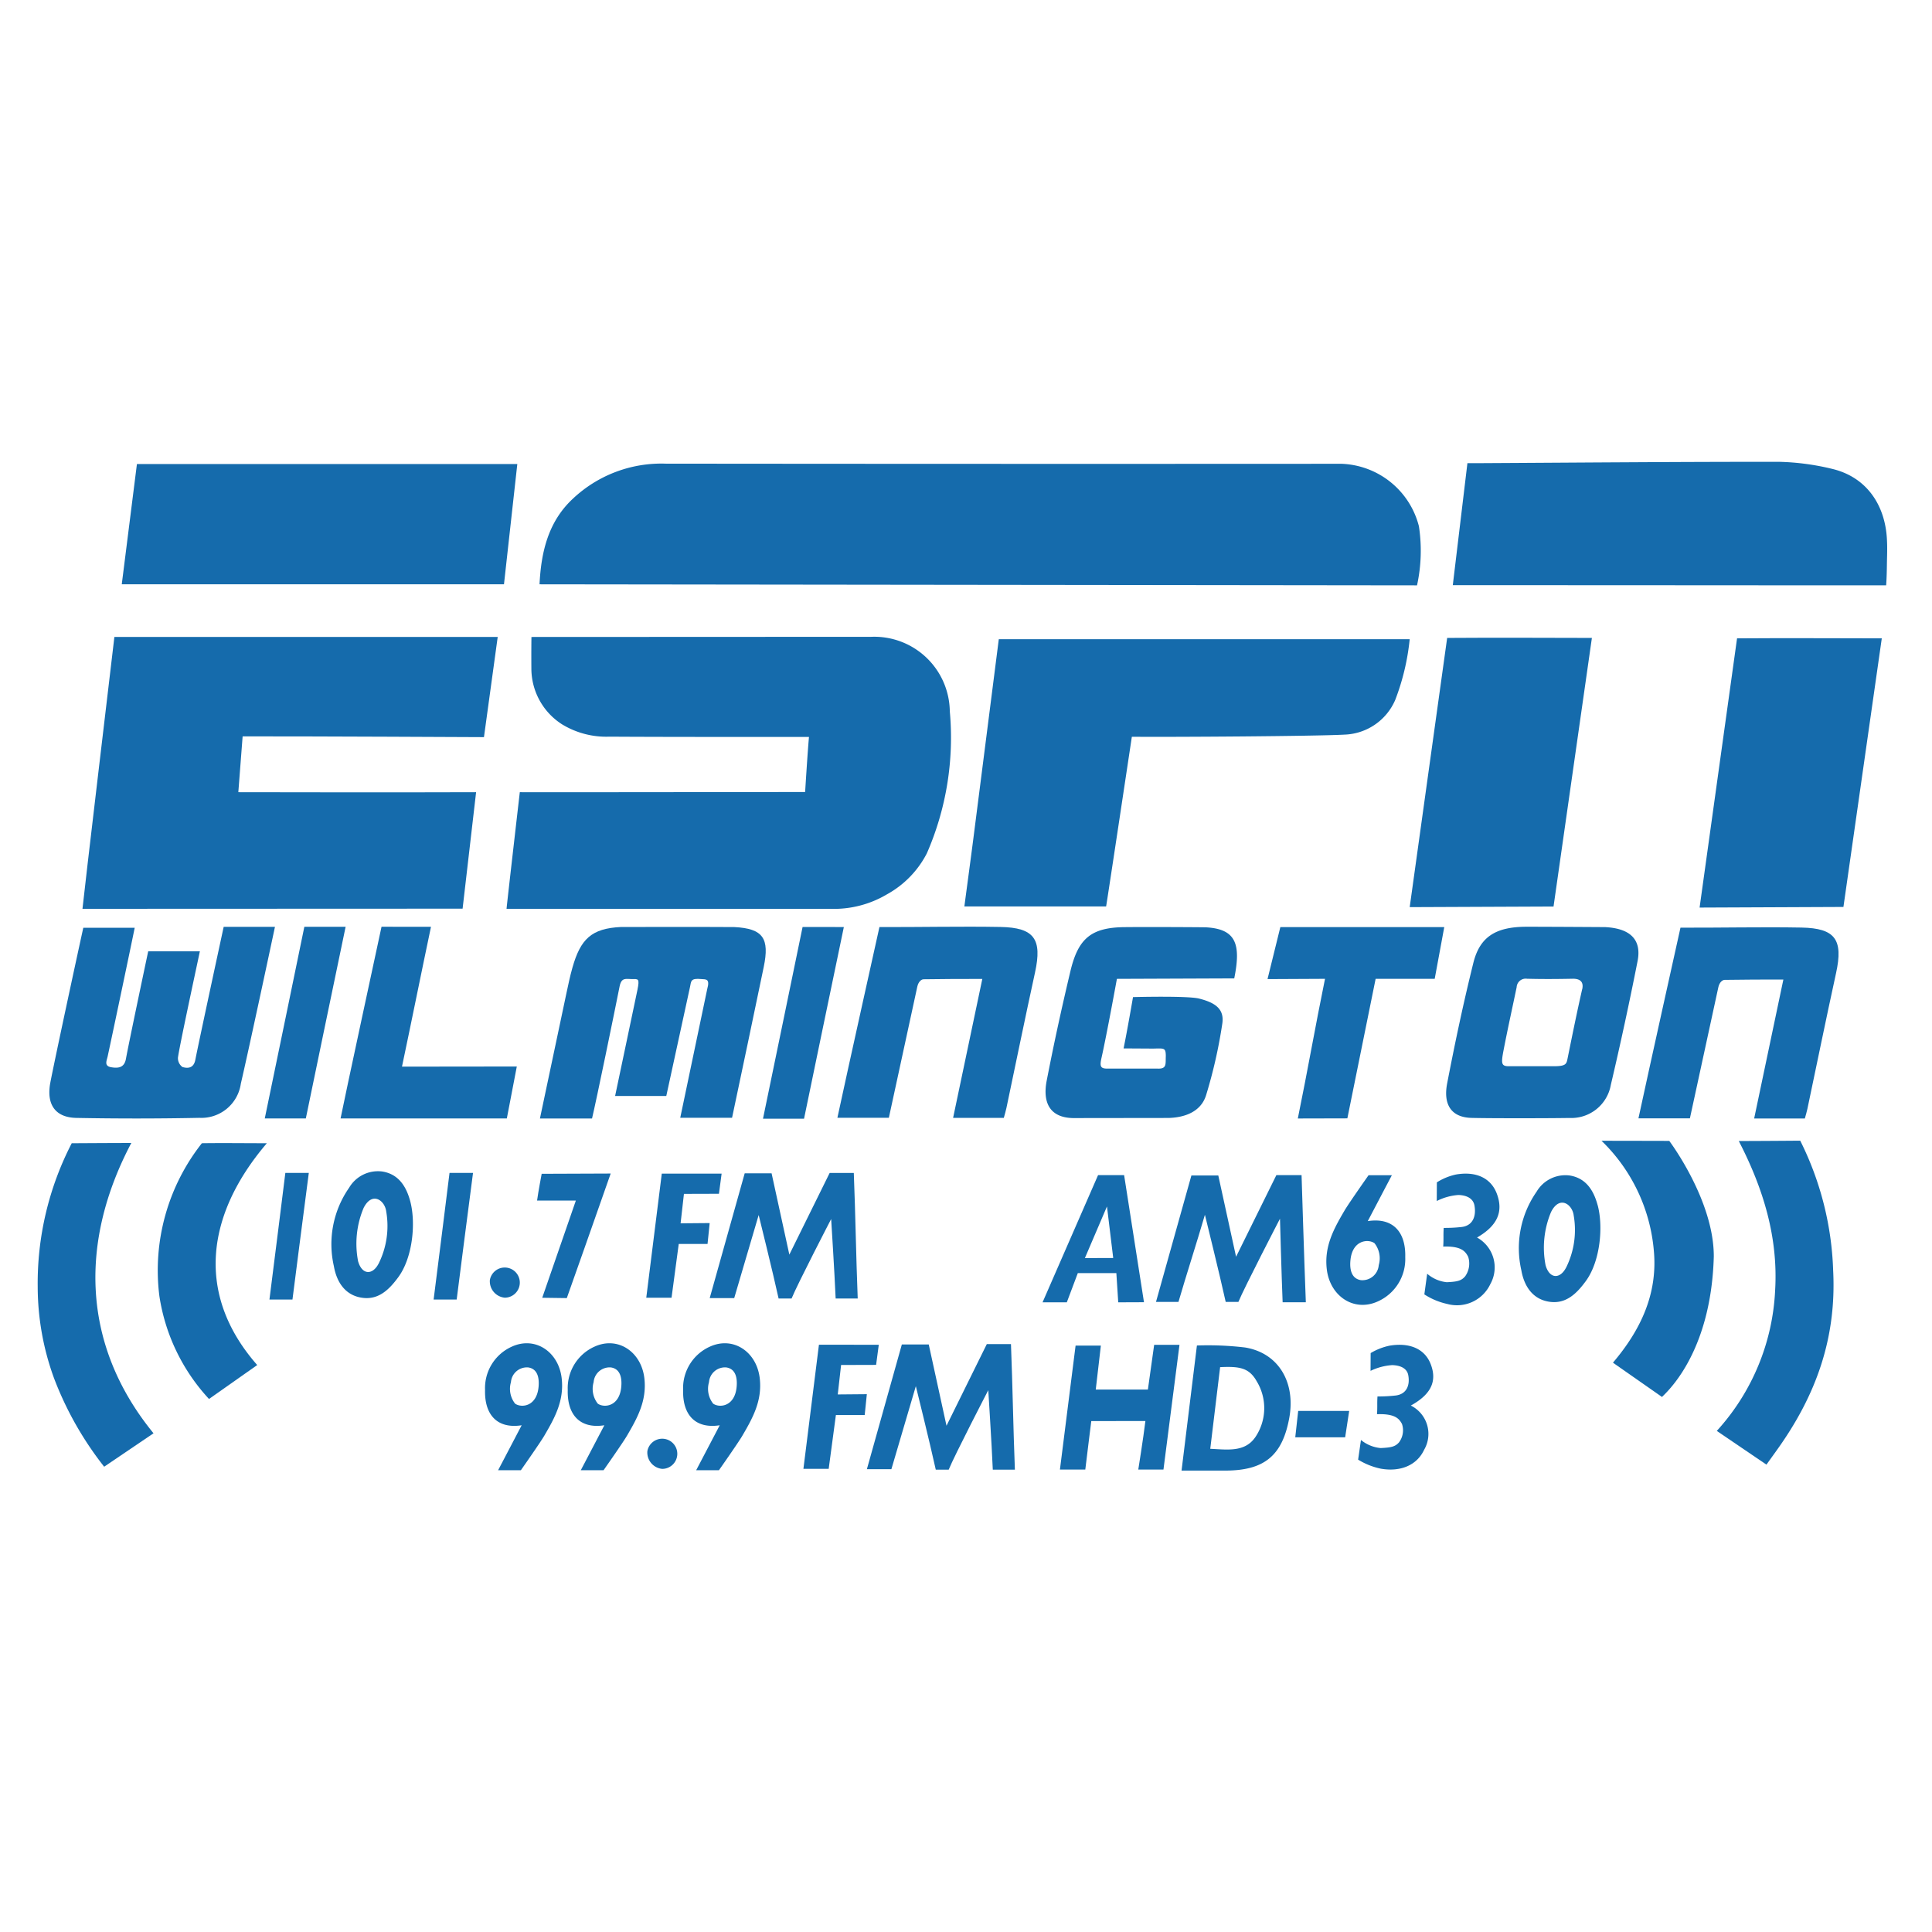 <?xml version="1.0" encoding="UTF-8"?> <svg xmlns="http://www.w3.org/2000/svg" xmlns:xlink="http://www.w3.org/1999/xlink" width="205" height="205" viewBox="0 0 205 205"><defs><clipPath id="clip-path"><path id="Path_2774" data-name="Path 2774" d="M0,0H205V205H0Z" transform="translate(757 2651)" fill="none" stroke="#63aae0" stroke-width="2"></path></clipPath></defs><g id="ESPN_Wilmington" data-name="ESPN Wilmington" transform="translate(-757 -2651)" clip-path="url(#clip-path)"><g id="Group_633" data-name="Group 633" transform="translate(9418.081 -5809.411)"><path id="Path_2198" data-name="Path 2198" d="M765.635,39.338c.169-3.429.922-6.643,3.528-9.073a13.689,13.689,0,0,1,9.875-3.729q35.845.036,71.691.014a8.8,8.8,0,0,1,8.216,6.63,17.241,17.241,0,0,1-.2,6.268Z" transform="translate(-9369.468 8483.073)" fill="#156bac"></path><path id="Path_2199" data-name="Path 2199" d="M795.51,48.792c-.474,0-14.533.017-21.148-.028a9.029,9.029,0,0,1-5.04-1.3,7.032,7.032,0,0,1-3.268-5.946c-.016-2.047.008-3.332.008-3.332l36.056-.016a8.014,8.014,0,0,1,8.334,7.9,30.694,30.694,0,0,1-2.435,15.074,10.391,10.391,0,0,1-4.233,4.351,11.043,11.043,0,0,1-6.036,1.537c-3.185.011-33.107,0-34.329,0,.1-1.049,1.407-12.375,1.407-12.375,9.155.013,21.12-.017,30.275-.017,0,0,.265-4.31.409-5.85" transform="translate(-9370.752 8489.812)" fill="#156bac"></path><path id="Path_2200" data-name="Path 2200" d="M778.987,38.178c-.493,3.544-.965,7.067-1.459,10.633-.455,0-18.145-.093-25.607-.082l-.456,5.924c.565,0,17.69.035,25.229,0l-1.432,12.358-40.334.016c.088-1.049,3.386-28.849,3.386-28.849Z" transform="translate(-9387.257 8489.816)" fill="#156bac"></path><path id="Path_2201" data-name="Path 2201" d="M809.219,66.689h-15.04c.33-2.5.657-4.9.967-7.311.442-3.449,2.686-21.047,2.686-21.047h43.6a24.855,24.855,0,0,1-1.54,6.455,6.086,6.086,0,0,1-5.379,3.669c-3.064.171-18.408.267-22.563.227,0,0-2.551,16.979-2.731,18.007" transform="translate(-9352.933 8489.905)" fill="#156bac"></path><path id="Path_2202" data-name="Path 2202" d="M826.994,39.5c.528-4.4,1.028-8.568,1.552-12.946.545,0,1.1,0,1.663,0,10.463-.057,20.926-.147,31.387-.141a26.348,26.348,0,0,1,5.635.745c3.7.877,5.619,3.86,5.823,7.4.063,1.074.013,1.808,0,2.885-.019,1.41-.079,2.077-.079,2.077-8.467,0-18.492-.008-26.959-.013L828.7,39.5h-1.7" transform="translate(-9333.922 8483)" fill="#156bac"></path><path id="Path_2203" data-name="Path 2203" d="M737.567,39.323c.542-4.3,1.074-8.512,1.609-12.761h40.362c-.474,4.269-.941,8.486-1.415,12.761Z" transform="translate(-9385.728 8483.087)" fill="#156bac"></path><path id="Path_2204" data-name="Path 2204" d="M828.074,38.251c3.825-.041,14.149,0,15.357,0l-4.07,28.5-15.262.065Z" transform="translate(-9335.6 8489.849)" fill="#156bac"></path><path id="Path_2205" data-name="Path 2205" d="M765.662,77.987c.952-4.507,1.868-8.857,2.792-13.2.2-.935.392-1.873.652-2.791.861-3.046,2.015-4.185,5.179-4.329,4.1.009,7.969-.017,12,.009,3.078.153,3.748,1.214,3.125,4.229-1.1,5.321-2.23,10.633-3.362,16.009H780.55c.861-4.116,2.866-13.678,2.866-13.678.316-1.118-.169-1-.627-1.042-1.161-.115-1.071.223-1.207.858L779.069,75.6h-5.431c.419-2.042,2.015-9.506,2.371-11.268.25-1.235.082-1.14-.592-1.136-.624,0-1.1-.212-1.3.768-.512,2.593-2.487,12.2-2.927,14.026l-5.531,0" transform="translate(-9369.452 8501.104)" fill="#156bac"></path><path id="Path_2206" data-name="Path 2206" d="M748.672,60.252c-.584,2.748-2.2,10.235-2.328,11.3a1.165,1.165,0,0,0,.477.978c.6.18,1.2.109,1.366-.758.43-2.181,3.01-14.116,3.01-14.116h5.441c-.436,2.052-2.784,13.051-3.62,16.638a4.229,4.229,0,0,1-4.4,3.629q-6.517.133-13.042.008c-2.258-.041-3.217-1.434-2.769-3.767.494-2.557,2.836-13.423,3.495-16.411h5.455c-.366,1.821-2.268,10.862-2.866,13.631-.1.469-.42,1.042.385,1.172.717.117,1.374.063,1.548-.886.28-1.543,1.875-9.106,2.364-11.415Z" transform="translate(-9388.544 8501.099)" fill="#156bac"></path><path id="Path_2207" data-name="Path 2207" d="M807.912,70.545c.4-1.941,1-5.444,1-5.444s5.908-.16,7.06.169c1.657.428,2.66,1.09,2.411,2.669a52.147,52.147,0,0,1-1.721,7.585c-.554,1.756-2.273,2.356-3.981,2.4l-10.149.013c-2.424-.054-3.239-1.611-2.775-3.991.782-4.018,1.567-7.614,2.514-11.6.815-3.422,2.161-4.629,5.717-4.668,2.693-.03,8.46.008,8.653.019,3.208.171,3.746,1.781,3.013,5.419l-12.451.049s-1.076,5.905-1.622,8.329c-.2.888-.182,1.207.621,1.192l5.31,0c1.017.049.84-.488.88-1.353-.016-.843-.145-.8-1.312-.769Z" transform="translate(-9349.772 8501.11)" fill="#156bac"></path><path id="Path_2208" data-name="Path 2208" d="M803.306,77.935h-5.382c1.031-4.9,2.048-9.741,3.1-14.744-2.258,0-3.959,0-6.241.036-.234.008-.549.268-.66.794l-3.015,13.9h-5.46c1.06-4.942,4.46-20.234,4.46-20.234,4.078.017,8.767-.087,12.843-.011,3.6.066,4.438,1.3,3.667,4.825-1.049,4.792-2.026,9.6-3.039,14.4-.07.332-.172.657-.275,1.038" transform="translate(-9357.874 8501.093)" fill="#156bac"></path><path id="Path_2209" data-name="Path 2209" d="M741.854,72.176c-5.379,10.179-5.477,21.216,2.356,30.806l-5.239,3.547a35.542,35.542,0,0,1-5.306-9.357,28.349,28.349,0,0,1-1.745-9.741,32.339,32.339,0,0,1,3.61-15.226s4.289-.028,6.324-.028" transform="translate(-9389 8509.513)" fill="#156bac"></path><path id="Path_2210" data-name="Path 2210" d="M850,106.4l-5.27-3.58a23.783,23.783,0,0,0,6.191-14.934c.324-5.564-1.221-10.719-3.858-15.826,2.135,0,6.519-.036,6.519-.036A33.129,33.129,0,0,1,857.077,85.8c.368,7.2-1.826,13.284-5.992,19.083-.333.464-.666.93-1.082,1.508" transform="translate(-9323.646 8509.421)" fill="#156bac"></path><path id="Path_2211" data-name="Path 2211" d="M761.862,57.652c-1.05,4.97-2.023,9.853-3.077,14.838l12.183-.014-1.058,5.51s-11.846,0-17.642,0c.286-1.51,4.345-20.338,4.345-20.338Z" transform="translate(-9377.212 8501.099)" fill="#156bac"></path><path id="Path_2212" data-name="Path 2212" d="M817.762,77.981c1.025-5,1.867-9.85,2.885-14.819l-6.1.03,1.36-5.518H833.3l-1.014,5.488h-6.268l-3,14.806Z" transform="translate(-9341.134 8501.11)" fill="#156bac"></path><path id="Path_2213" data-name="Path 2213" d="M836.986,72.029c2.4,0,7.189.013,7.189.013s4.733,6.271,4.725,12.251c-.286,10.583-5.3,14.653-5.494,14.921-1.695-1.186-3.4-2.375-5.206-3.64,2.9-3.416,4.758-7.251,4.34-11.857a18.4,18.4,0,0,0-5.554-11.687" transform="translate(-9328.134 8509.427)" fill="#156bac"></path><path id="Path_2214" data-name="Path 2214" d="M750.539,95.738l-5.114,3.6A20.57,20.57,0,0,1,740.156,88.4a21.786,21.786,0,0,1,4.512-16.2c2.179-.033,4.537,0,6.894,0-6.51,7.625-7.555,16.1-1.023,23.536" transform="translate(-9384.328 8509.516)" fill="#156bac"></path><path id="Path_2215" data-name="Path 2215" d="M792.774,87.516h-2.341c-.114-2.7-.477-8.437-.477-8.437s-3.582,6.914-4.2,8.437H784.38c-.592-2.716-2.115-8.86-2.115-8.86-.806,2.776-1.78,6-2.595,8.813h-2.6c1.245-4.435,2.473-8.825,3.711-13.238h2.855c.588,2.729,1.883,8.625,1.883,8.625.264-.52,4.278-8.666,4.278-8.666h2.562c.177,4.432.24,8.88.415,13.326" transform="translate(-9362.845 8510.679)" fill="#156bac"></path><path id="Path_2216" data-name="Path 2216" d="M810.6,85.739h2.685c-.572,4.468-1.129,8.813-1.7,13.236h-2.671s.535-3.332.755-5.152l-5.742.006s-.466,3.7-.635,5.144H800.6c.553-4.367,1.1-8.716,1.661-13.151h2.682c-.18,1.548-.355,3.051-.542,4.664h5.532c.212-1.5.431-3.072.665-4.747" transform="translate(-9349.214 8517.369)" fill="#156bac"></path><path id="Path_2217" data-name="Path 2217" d="M755.754,57.652c-.692,3.271-4.223,20.338-4.223,20.338l-4.356,0c.456-2.159,4.2-20.34,4.2-20.34Z" transform="translate(-9380.162 8501.099)" fill="#156bac"></path><path id="Path_2218" data-name="Path 2218" d="M830.676,81.017a3.622,3.622,0,0,1,1.406,4.945,3.909,3.909,0,0,1-4.578,2.1,7.307,7.307,0,0,1-2.421-1.012l.3-2.192a3.776,3.776,0,0,0,2.077.9c1.2-.052,1.571-.182,1.958-.633a2.338,2.338,0,0,0,.317-2.063c-.289-.557-.7-1.154-2.65-1.085.057-.809,0-1.178.052-1.982a15.72,15.72,0,0,0,1.93-.1c1.177-.156,1.519-1.158,1.342-2.224-.118-.81-.836-1.14-1.709-1.169a6.027,6.027,0,0,0-2.3.641l.011-1.982a6.259,6.259,0,0,1,2.029-.832c2.143-.37,3.721.379,4.342,2.058.7,1.887.06,3.375-2.107,4.629" transform="translate(-9335.03 8510.706)" fill="#156bac"></path><path id="Path_2219" data-name="Path 2219" d="M780.8,74.238c-.1.783-.188,1.42-.283,2.135l-3.715.011-.354,3.125,3.086-.027-.227,2.214-3.056,0c-.261,1.946-.509,3.792-.764,5.708h-2.682c.549-4.4,1.094-8.746,1.647-13.17Z" transform="translate(-9365.312 8510.706)" fill="#156bac"></path><path id="Path_2220" data-name="Path 2220" d="M769.584,77.1H765.47c.112-.864.488-2.84.488-2.84l7.322-.028c-1.124,3.247-4.656,13.217-4.656,13.217l-2.607-.035c1.178-3.407,2.348-6.791,3.568-10.314" transform="translate(-9369.563 8510.7)" fill="#156bac"></path><path id="Path_2221" data-name="Path 2221" d="M822.132,90.18c-.152.992-.287,1.883-.428,2.8H816.41c.1-.938.2-1.823.311-2.8Z" transform="translate(-9340.054 8519.941)" fill="#156bac"></path><path id="Path_2222" data-name="Path 2222" d="M843.476,57.688s-5.85-.039-8.386-.038c-3.343,0-4.983,1.115-5.659,3.849-1.074,4.343-1.928,8.383-2.776,12.777-.415,2.153.355,3.6,2.592,3.656,2,.052,8.291.044,10.376.006a4.255,4.255,0,0,0,4.4-3.512q1.538-6.541,2.838-13.135c.426-2.164-.651-3.449-3.389-3.6m-2.492,6.592c-.55,2.416-1.041,4.845-1.534,7.274-.131.648-.13.9-1.545.892H833.2c-.809,0-.827-.3-.561-1.69.431-2.241.927-4.469,1.391-6.7a.958.958,0,0,1,1.1-.892c1.611.043,3.225.033,4.837,0,.785-.014,1.2.321,1.019,1.115" transform="translate(-9334.182 8501.097)" fill="#156bac"></path><path id="Path_2223" data-name="Path 2223" d="M815.5,85.994a33.416,33.416,0,0,0-5.1-.21c-.543,4.419-1.077,8.776-1.63,13.274H813.4c4.146,0,6.066-1.579,6.8-5.591.686-3.756-1.126-6.891-4.7-7.473m1.085,9.534c-1.121,1.606-2.963,1.3-4.769,1.218.355-2.938.7-5.8,1.047-8.664,2.067-.095,3.07.066,3.877,1.491a5.488,5.488,0,0,1-.155,5.956" transform="translate(-9344.479 8517.394)" fill="#156bac"></path><path id="Path_2224" data-name="Path 2224" d="M808.089,74.335h-2.765s-5.24,11.992-5.892,13.5h2.574l1.167-3.1h4.09l.2,3.1c.948,0,1.748-.011,2.732-.011-.707-4.55-1.409-8.993-2.108-13.484m-4.163,8.8,2.344-5.479.662,5.469Z" transform="translate(-9349.89 8510.763)" fill="#156bac"></path><path id="Path_2225" data-name="Path 2225" d="M760,77.253c-.412-1.532-1.218-2.868-2.972-3.144a3.547,3.547,0,0,0-3.508,1.72,10.475,10.475,0,0,0-1.62,8.321c.3,1.734,1.245,3.162,3.111,3.372,1.663.188,2.77-.892,3.734-2.211,1.537-2.1,1.867-5.79,1.255-8.058M756.638,83.9c-.641,1.226-1.759,1.188-2.168-.27a9.787,9.787,0,0,1,.584-5.649c.91-1.805,2.262-.8,2.4.37a8.969,8.969,0,0,1-.813,5.55" transform="translate(-9377.555 8510.606)" fill="#156bac"></path><path id="Path_2226" data-name="Path 2226" d="M822.894,79.215c.828-1.573,1.7-3.25,2.559-4.872l-2.473,0s-2.086,2.956-2.549,3.746c-1.147,1.952-2.164,3.8-1.887,6.213.327,2.866,2.871,4.585,5.408,3.437a4.918,4.918,0,0,0,2.919-4.7c.074-2.641-1.279-4.242-3.975-3.825m-.736,6.262c-.949-.153-1.2-1.047-1.107-2.072.188-2.186,1.879-2.326,2.554-1.849a2.585,2.585,0,0,1,.453,2.328,1.74,1.74,0,0,1-1.9,1.594" transform="translate(-9338.845 8510.767)" fill="#156bac"></path><path id="Path_2227" data-name="Path 2227" d="M847.55,38.28c3.825-.041,14.149,0,15.357,0l-4.07,28.5-15.262.066Z" transform="translate(-9324.316 8489.865)" fill="#156bac"></path><path id="Path_2228" data-name="Path 2228" d="M789.229,57.669c-.692,3.269-4.223,20.337-4.223,20.337l-4.356,0c.455-2.159,4.2-20.34,4.2-20.34Z" transform="translate(-9360.771 8501.107)" fill="#156bac"></path><path id="Path_2229" data-name="Path 2229" d="M857.126,77.975h-5.382c1.031-4.9,2.048-9.741,3.1-14.744-2.26,0-3.961,0-6.243.036-.234.008-.55.268-.66.794l-3.015,13.9h-5.46c1.061-4.942,4.46-20.234,4.46-20.234,4.078.017,8.765-.087,12.843-.011,3.6.066,4.438,1.3,3.667,4.825-1.049,4.792-2.026,9.6-3.039,14.4-.07.332-.172.657-.275,1.038" transform="translate(-9326.696 8501.117)" fill="#156bac"></path><path id="Path_2230" data-name="Path 2230" d="M751.666,74.187c-.291,2.142-1.734,13.437-1.734,13.437h-2.443c.191-1.413,1.687-13.437,1.687-13.437Z" transform="translate(-9379.98 8510.677)" fill="#156bac"></path><path id="Path_2231" data-name="Path 2231" d="M762.7,74.187c-.291,2.142-1.734,13.437-1.734,13.437H758.52c.191-1.413,1.687-13.437,1.687-13.437Z" transform="translate(-9373.59 8510.677)" fill="#156bac"></path><path id="Path_2232" data-name="Path 2232" d="M762.3,82.072a1.6,1.6,0,1,1,1.578,1.875,1.745,1.745,0,0,1-1.578-1.875" transform="translate(-9371.401 8514.158)" fill="#156bac"></path><path id="Path_2233" data-name="Path 2233" d="M822.955,87.83h-2.464c-.114-2.7-.281-8.869-.281-8.869s-3.79,7.309-4.413,8.83h-1.347c-.594-2.716-2.206-9.247-2.206-9.247-.807,2.78-1.991,6.44-2.806,9.247h-2.385c1.241-4.433,2.519-9,3.757-13.416h2.854C814.255,77.1,815.55,83,815.55,83c.262-.52,4.277-8.664,4.277-8.664H822.5s.278,9.049.453,13.5" transform="translate(-9345.475 8510.763)" fill="#156bac"></path><path id="Path_2234" data-name="Path 2234" d="M839.776,77.52c-.411-1.532-1.218-2.868-2.972-3.144A3.548,3.548,0,0,0,833.3,76.1a10.481,10.481,0,0,0-1.62,8.321c.3,1.734,1.245,3.162,3.111,3.372,1.661.188,2.77-.892,3.734-2.211,1.537-2.1,1.867-5.79,1.256-8.058m-3.359,6.643c-.641,1.226-1.759,1.188-2.168-.27a9.788,9.788,0,0,1,.584-5.649c.91-1.805,2.261-.8,2.4.37a8.968,8.968,0,0,1-.813,5.55" transform="translate(-9331.338 8510.762)" fill="#156bac"></path><path id="Path_2235" data-name="Path 2235" d="M826.227,92.184a3.356,3.356,0,0,1,1.406,4.7c-.783,1.671-2.554,2.35-4.578,2a7.512,7.512,0,0,1-2.421-.963l.3-2.085a3.864,3.864,0,0,0,2.077.856c1.2-.049,1.571-.172,1.958-.6a2.13,2.13,0,0,0,.317-1.96c-.289-.529-.7-1.1-2.65-1.031.057-.769,0-1.121.052-1.884a16.765,16.765,0,0,0,1.93-.1c1.177-.148,1.519-1.1,1.342-2.115-.118-.771-.836-1.083-1.709-1.11a6.236,6.236,0,0,0-2.3.61l.011-1.886a6.452,6.452,0,0,1,2.029-.791c2.143-.351,3.721.36,4.341,1.957.7,1.8.06,3.209-2.107,4.4" transform="translate(-9337.607 8517.368)" fill="#156bac"></path><path id="Path_2236" data-name="Path 2236" d="M803.332,99.013h-2.341c-.114-2.7-.479-8.435-.479-8.435s-3.582,6.914-4.2,8.435h-1.372c-.594-2.716-2.115-8.86-2.115-8.86-.807,2.778-1.78,6.006-2.595,8.813h-2.6c1.243-4.433,2.473-8.824,3.71-13.238h2.855c.589,2.729,1.884,8.625,1.884,8.625.262-.52,4.277-8.664,4.277-8.664h2.563c.175,4.43.24,8.879.415,13.325" transform="translate(-9356.729 8517.34)" fill="#156bac"></path><path id="Path_2237" data-name="Path 2237" d="M791.36,85.735c-.1.783-.188,1.42-.283,2.135l-3.715.011-.354,3.125,3.086-.027-.228,2.214-3.056,0c-.261,1.946-.508,3.792-.764,5.708h-2.682c.549-4.4,1.094-8.746,1.647-13.17Z" transform="translate(-9359.196 8517.366)" fill="#156bac"></path><path id="Path_2238" data-name="Path 2238" d="M765.86,94.335c-.807,1.54-1.665,3.184-2.5,4.771l2.415,0s2.037-2.895,2.489-3.669c1.12-1.911,2.113-3.726,1.843-6.085-.319-2.808-2.8-4.492-5.28-3.366a4.816,4.816,0,0,0-2.851,4.6c-.071,2.587,1.249,4.155,3.882,3.748m.719-6.134c.927.15,1.167,1.025,1.08,2.029-.183,2.142-1.833,2.279-2.492,1.811a2.531,2.531,0,0,1-.442-2.281,1.7,1.7,0,0,1,1.854-1.56" transform="translate(-9371.589 8517.309)" fill="#156bac"></path><path id="Path_2239" data-name="Path 2239" d="M771.415,94.335c-.807,1.54-1.665,3.184-2.5,4.771l2.415,0s2.037-2.895,2.489-3.669c1.12-1.911,2.113-3.726,1.843-6.085-.319-2.808-2.8-4.492-5.28-3.366a4.816,4.816,0,0,0-2.851,4.6c-.071,2.587,1.249,4.155,3.882,3.748m.719-6.134c.927.15,1.167,1.025,1.08,2.029-.183,2.142-1.834,2.279-2.492,1.811a2.532,2.532,0,0,1-.442-2.281,1.7,1.7,0,0,1,1.854-1.56" transform="translate(-9368.37 8517.309)" fill="#156bac"></path><path id="Path_2240" data-name="Path 2240" d="M779.167,94.335c-.807,1.54-1.665,3.184-2.5,4.771l2.415,0s2.037-2.895,2.489-3.669c1.12-1.911,2.113-3.726,1.843-6.085-.319-2.808-2.8-4.492-5.28-3.366a4.816,4.816,0,0,0-2.851,4.6c-.071,2.587,1.249,4.155,3.882,3.748m.719-6.134c.927.15,1.167,1.025,1.08,2.029-.183,2.142-1.834,2.279-2.492,1.811a2.532,2.532,0,0,1-.442-2.281,1.7,1.7,0,0,1,1.854-1.56" transform="translate(-9363.88 8517.309)" fill="#156bac"></path><path id="Path_2241" data-name="Path 2241" d="M772.88,93.574a1.6,1.6,0,1,1,1.578,1.875,1.745,1.745,0,0,1-1.578-1.875" transform="translate(-9365.271 8520.821)" fill="#156bac"></path></g></g></svg> 
